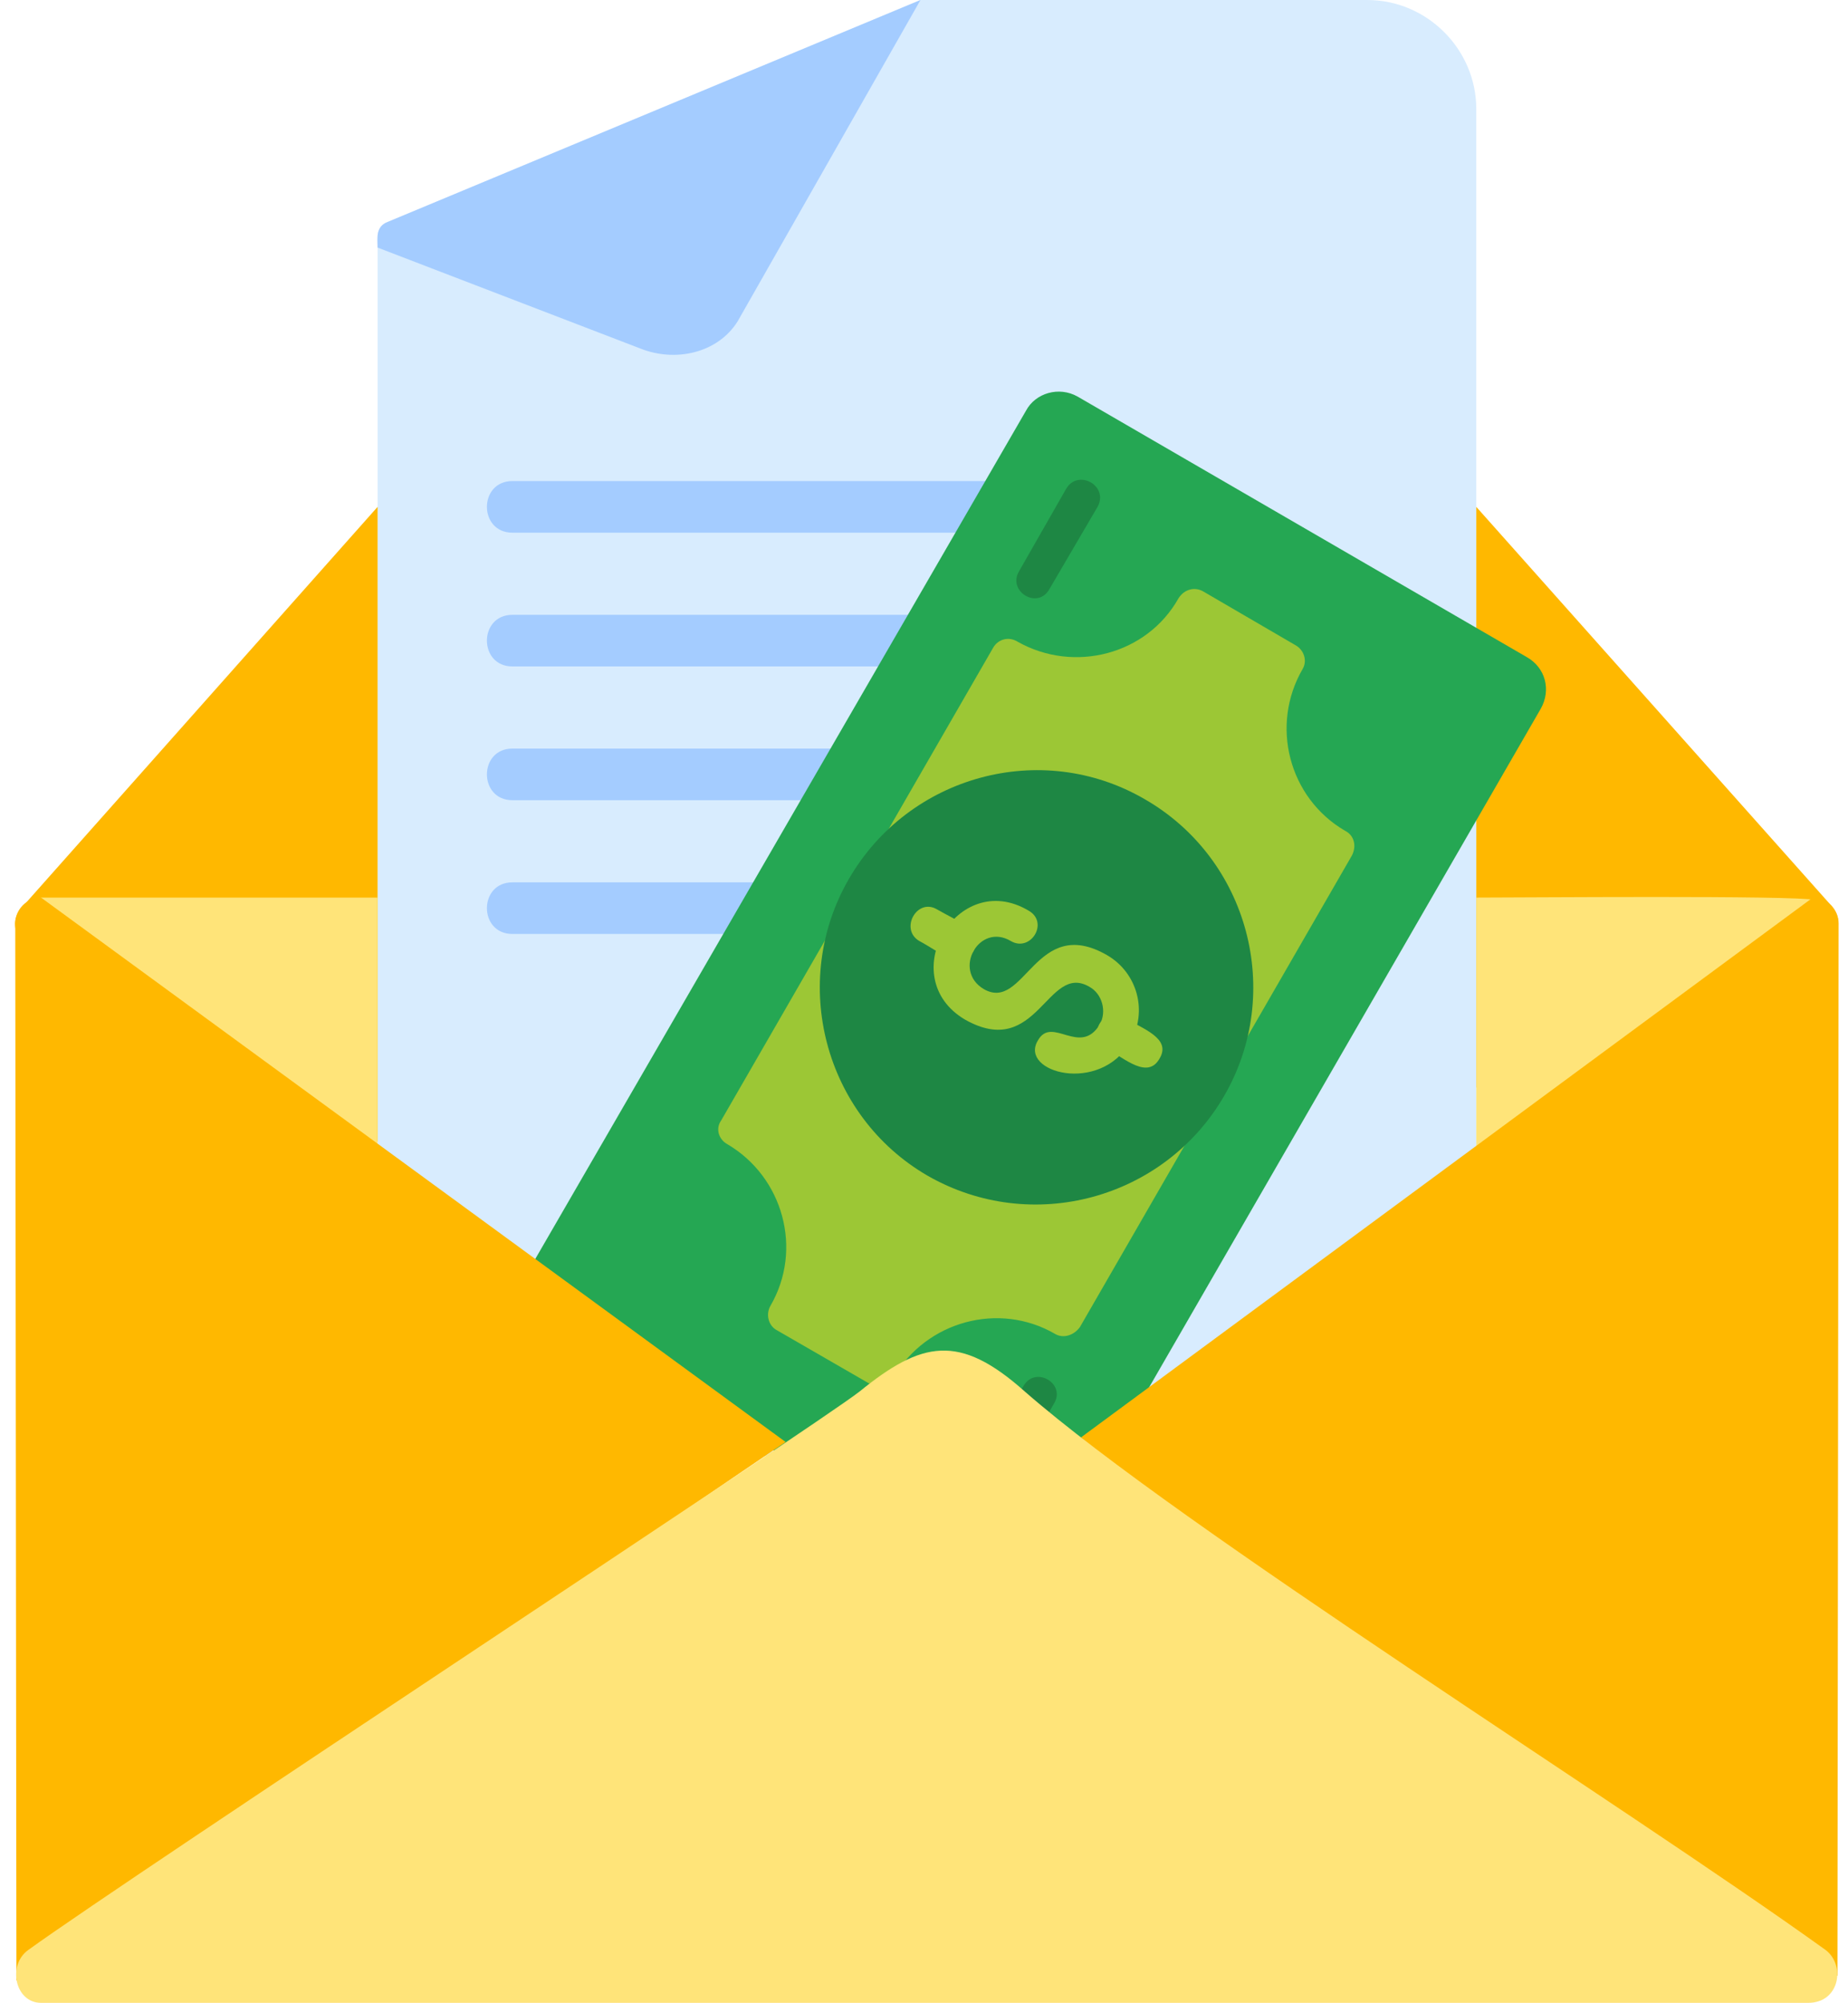 <?xml version="1.0" encoding="UTF-8"?>
<!DOCTYPE svg PUBLIC '-//W3C//DTD SVG 1.0//EN'
          'http://www.w3.org/TR/2001/REC-SVG-20010904/DTD/svg10.dtd'>
<svg clip-rule="evenodd" fill-rule="evenodd" height="1707.0" image-rendering="optimizeQuality" preserveAspectRatio="xMidYMid meet" shape-rendering="geometricPrecision" text-rendering="geometricPrecision" version="1.0" viewBox="63.0 0.0 1576.0 1707.0" width="1576.0" xmlns="http://www.w3.org/2000/svg" xmlns:xlink="http://www.w3.org/1999/xlink" zoomAndPan="magnify"
><g
  ><g id="change1_1"
    ><path d="M1229 1241l-751 0c-51,0 -93,-42 -93,-93l0 -946c0,-6 3,-11 9,-13l454 -189 381 0c51,0 93,42 93,93 0,345 0,722 0,1055 0,51 -42,93 -93,93z" fill="#d8ecfe"
    /></g
    ><g id="change2_1"
    ><path d="M385 211c0,-8 -2,-18 9,-22l454 -189 -156 274c-17,27 -53,35 -83,23l-224 -86z" fill="#a4ccff"
    /></g
    ><g id="change3_1"
    ><path d="M1322 432l302 339c15,16 3,38 -15,38l-14 -7 -273 125 0 -495zm-937 541l-273 -169c-20,17 -49,-11 -30,-31l303 -341 0 541z" fill="#ffb800" fill-rule="nonzero"
    /></g
    ><g id="change2_2"
    ><path d="M919 454l-419 0c-29,0 -29,-44 0,-44l419 0c29,0 29,44 0,44z" fill="#a4ccff"
    /></g
    ><g id="change2_3"
    ><path d="M853 568l-353 0c-29,0 -29,-44 0,-44l353 0c29,0 29,44 0,44z" fill="#a4ccff"
    /></g
    ><g id="change2_4"
    ><path d="M787 682l-287 0c-29,0 -29,-44 0,-44l287 0c29,0 29,44 0,44z" fill="#a4ccff"
    /></g
    ><g id="change2_5"
    ><path d="M721 796l-221 0c-29,0 -29,-44 0,-44l221 0c29,0 29,44 0,44z" fill="#a4ccff"
    /></g
    ><g id="change4_1"
    ><path d="M1377 604l-421 729c-9,16 -29,21 -44,12l-384 -221c-15,-9 -20,-29 -12,-45l422 -729c8,-15 28,-21 44,-12l383 222c16,9 21,28 12,44z" fill="#25a753"
    /></g
    ><g id="change5_1"
    ><path d="M1074 975l-90 156c-5,7 -14,10 -21,6 -48,-28 -110,-11 -138,37 -4,7 -13,9 -21,5l-78 -45c-8,-4 -10,-14 -6,-21 28,-48 11,-110 -37,-138 -7,-4 -10,-13 -5,-20l90 -156c8,-15 31,-6 28,11 -31,145 143,246 254,147 13,-12 32,4 24,18z" fill="#9cc735"
    /></g
    ><g id="change5_2"
    ><path d="M1216 729l-90 156c-9,14 -32,6 -28,-11 31,-146 -144,-247 -255,-147 -12,11 -32,-4 -23,-19l90 -156c4,-7 13,-10 21,-5 48,27 110,11 137,-37 5,-8 14,-10 21,-6l79 46c7,4 10,13 6,20 -28,48 -12,110 36,138 8,4 10,13 6,21z" fill="#9cc735"
    /></g
    ><g id="change6_1"
    ><path d="M999 432l-41 70c-10,18 -36,2 -26,-15l40 -70c10,-18 37,-3 27,15z" fill="#1e8744"
    /></g
    ><g id="change6_2"
    ><path d="M962 1196l-41 71c-10,17 -36,2 -26,-15l41 -71c10,-17 36,-2 26,15z" fill="#1e8744"
    /></g
    ><g id="change6_3"
    ><path d="M1107 934c-51,88 -164,119 -253,68 -88,-51 -118,-165 -67,-253 51,-88 164,-119 252,-68 89,51 119,165 68,253z" fill="#1e8744"
    /></g
    ><g id="change5_3"
    ><path d="M1027 888c-26,45 -95,26 -79,-1 12,-22 36,14 53,-14 6,-11 2,-26 -9,-32 -36,-21 -44,63 -106,28 -61,-36 -7,-129 54,-93 18,10 2,36 -15,26 -27,-16 -50,25 -23,41 35,20 44,-64 105,-29 26,15 35,48 20,74z" fill="#9cc735"
    /></g
    ><g id="change5_4"
    ><path d="M893 811c-10,17 -29,0 -46,-9 -17,-10 -2,-37 15,-27 17,10 41,18 31,36z" fill="#9cc735"
    /></g
    ><g id="change5_5"
    ><path d="M1052 902c-10,18 -29,1 -46,-9 -17,-10 -2,-36 15,-26 17,10 41,18 31,35z" fill="#9cc735"
    /></g
    ><g id="change7_1"
    ><path d="M385 1003l-298 -197c-21,-14 -3,-30 11,-41l0 0 287 0 0 238zm937 -238c39,0 270,-2 289,2 17,3 28,26 9,39l-298 197 0 -238z" fill="#ffe479"
    /></g
    ><g id="change3_2"
    ><path d="M77 1688l-1 -901c0,-12 10,-22 22,-22l635 464c-210,142 -453,315 -656,459zm908 -463l624 -460c12,0 22,10 22,22l-1 897 -523 -342 -122 -117z" fill="#ffb800"
    /></g
    ><g id="change7_2"
    ><path d="M87 1662c-18,13 -11,45 11,45l0 0 1507 0c27,0 32,-32 15,-45 -174,-125 -549,-359 -683,-476 -56,-50 -88,-43 -141,0 -37,29 -619,411 -709,476z" fill="#ffe479"
    /></g
  ></g
></svg
>
